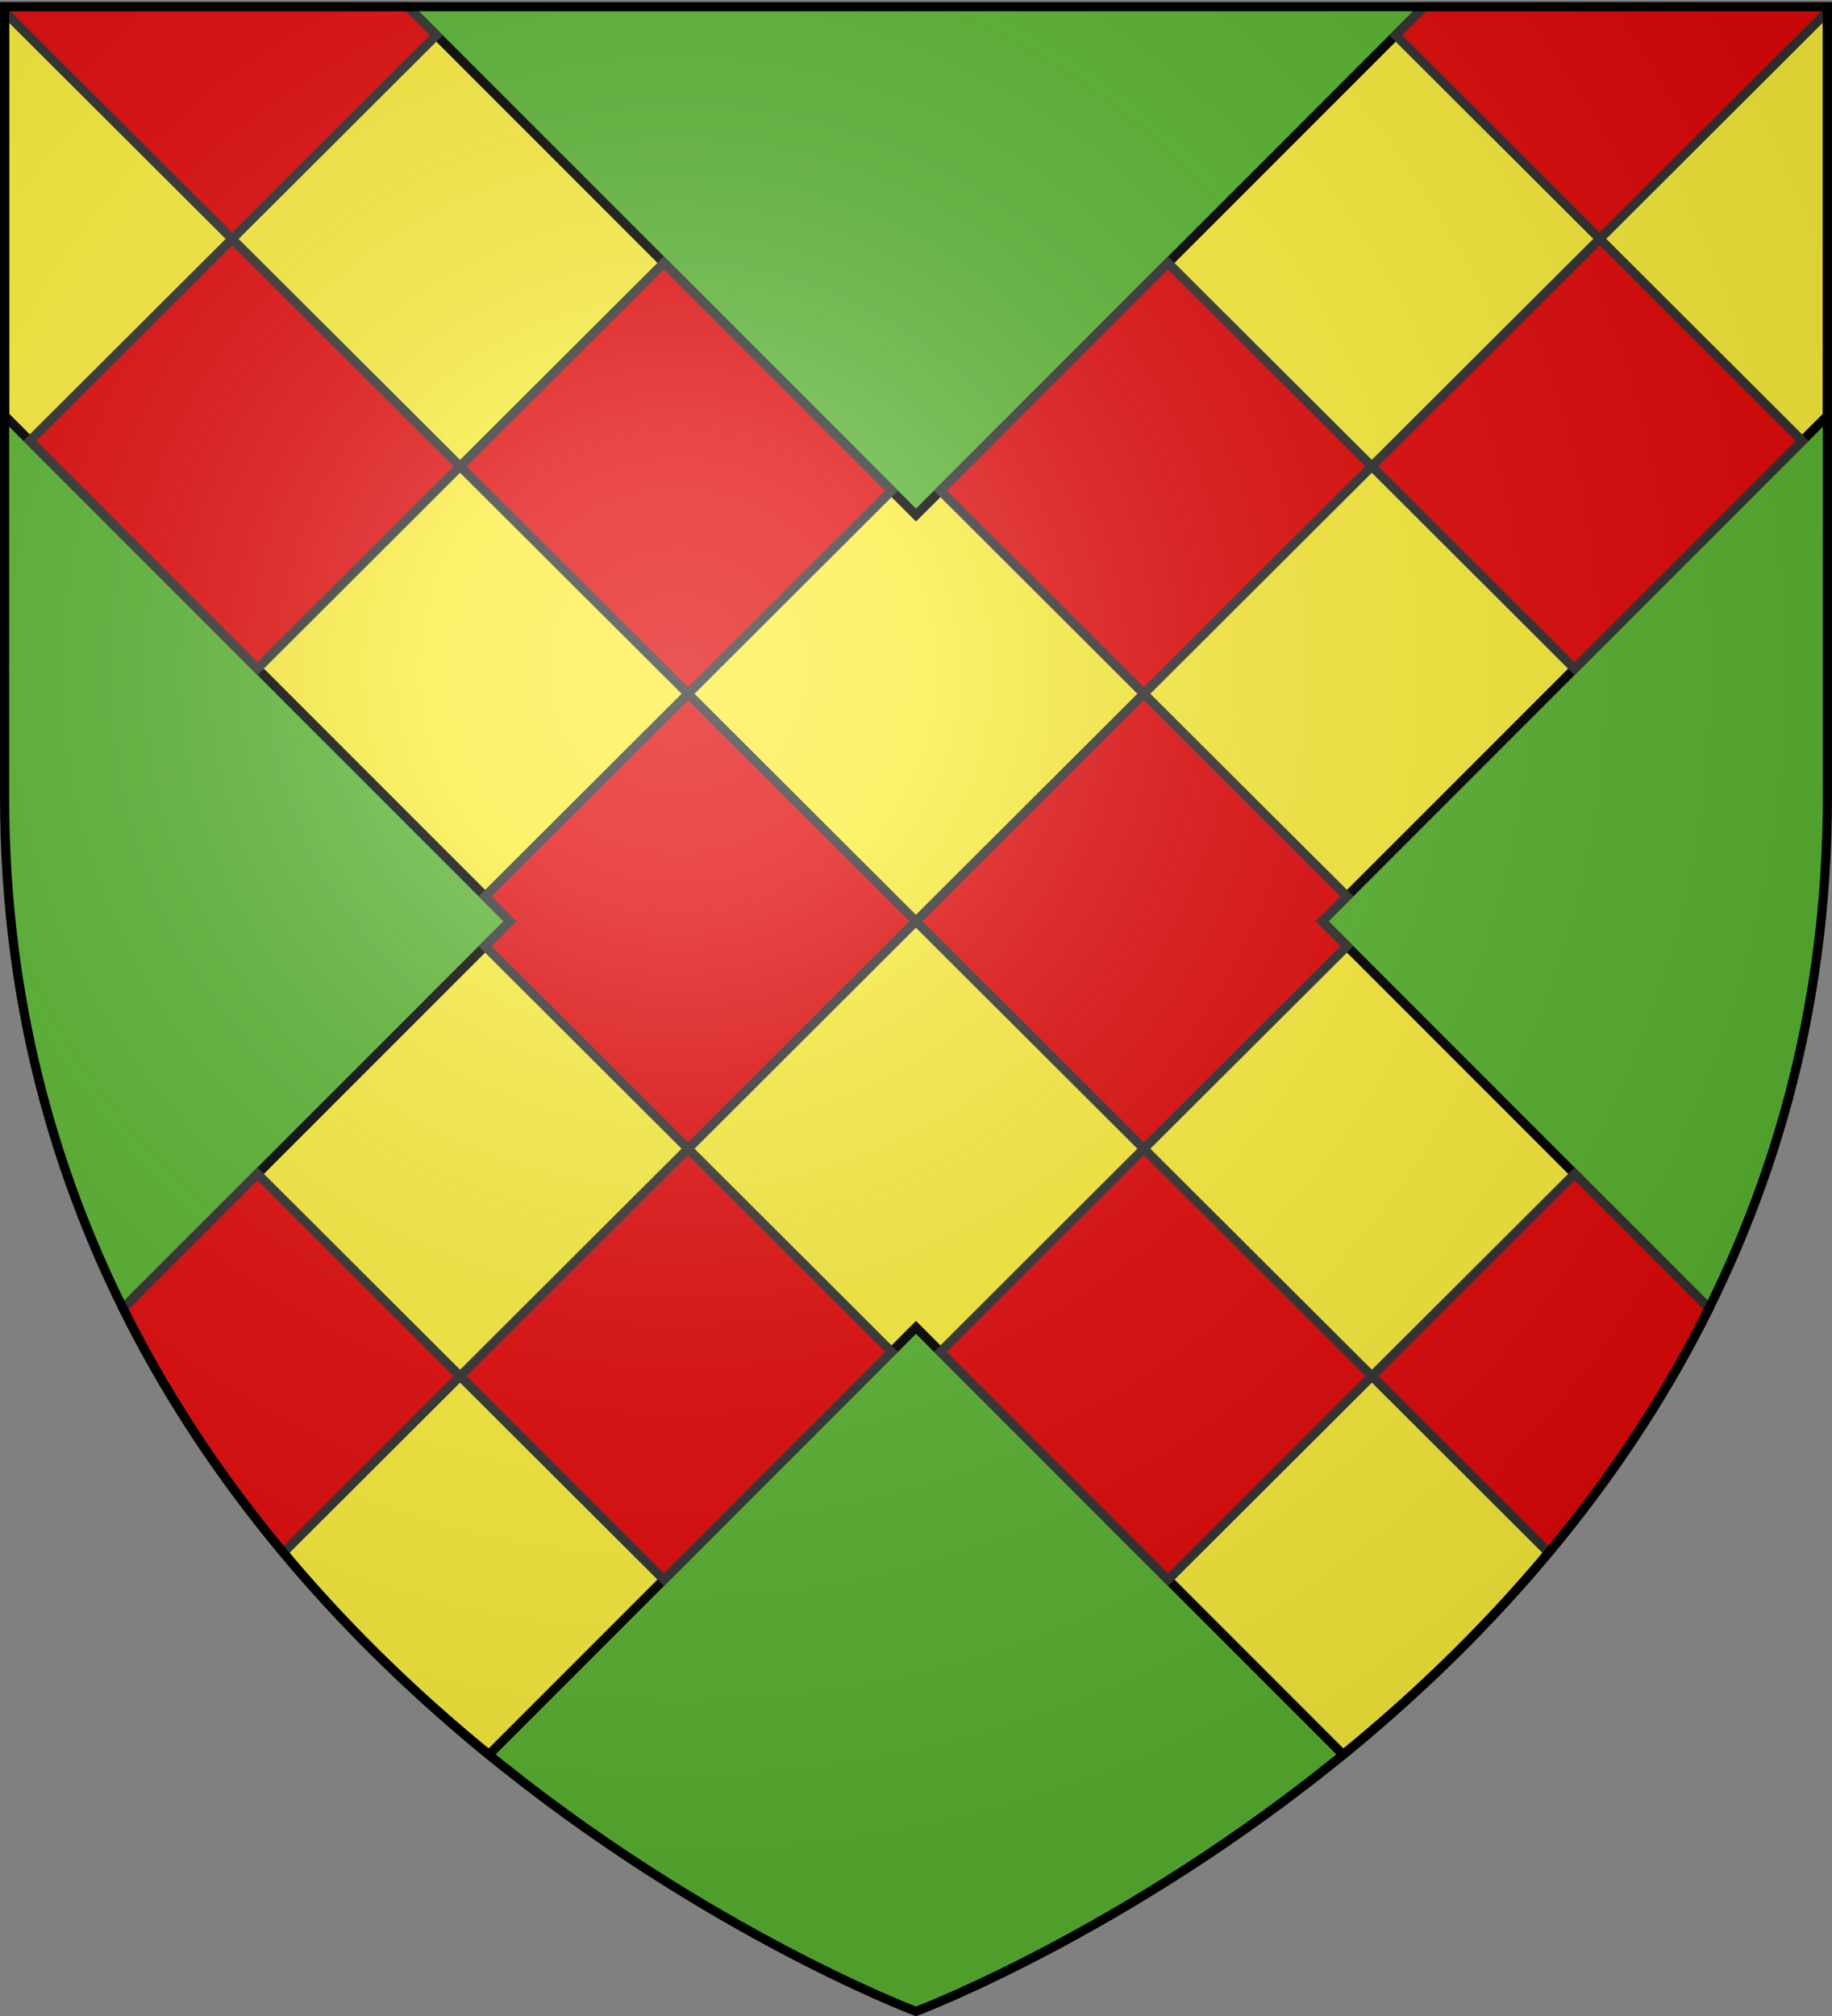 <svg xmlns="http://www.w3.org/2000/svg" xmlns:xlink="http://www.w3.org/1999/xlink" width="600" height="660" version="1.0"><rect width="100%" height="100%" fill="#808080" stroke="none"/><defs><radialGradient xlink:href="#a" id="b" cx="221.445" cy="226.331" r="300" fx="221.445" fy="226.331" gradientTransform="matrix(1.353 0 0 1.349 -77.63 -85.747)" gradientUnits="userSpaceOnUse"/><linearGradient id="a"><stop offset="0" style="stop-color:white;stop-opacity:.314"/><stop offset=".19" style="stop-color:white;stop-opacity:.251"/><stop offset=".6" style="stop-color:#6b6b6b;stop-opacity:.125"/><stop offset="1" style="stop-color:black;stop-opacity:.125"/></linearGradient></defs><g style="display:inline"><path d="M300 658.5s298.5-112.32 298.5-397.772V2.176H1.5v258.552C1.5 546.18 300 658.5 300 658.5z" style="fill:#5ab532;fill-opacity:1;fill-rule:evenodd;stroke:none;stroke-width:1px;stroke-linecap:butt;stroke-linejoin:miter;stroke-opacity:1"/><path d="M1.5 2.188v133.875l165.531 165.53-126.719 126.72c30.8 62.075 75.847 110.248 119.813 146.125L300 434.563l139.875 139.875c43.97-35.88 89.043-84.044 119.844-146.125L433 301.592l165.5-165.5V2.189H466.437L300 168.625 133.562 2.187H1.5z" style="fill:#fcef3c;fill-opacity:1;fill-rule:evenodd;stroke:#000;stroke-width:3;stroke-linecap:butt;stroke-linejoin:miter;stroke-opacity:1;display:inline;stroke-miterlimit:4;stroke-dasharray:none"/><path d="M2.938 2.188 1.5 3.625v.25l74.531 74.344 66.875-66.688-9.344-9.344H2.938zm73.093 76.03L9.75 144.313l74.563 74.563 66.374-66.219L76.031 78.22zm74.656 74.438 74.657 74.469 66.656-66.5-74.563-74.563-66.75 66.594zm74.657 74.469-66.469 66.313 8.156 8.156-8.156 8.156 66.469 66.313 74.625-74.47-74.625-74.468zm74.625 74.469 74.656 74.469 66.531-66.313-8.156-8.156 8.156-8.156-66.531-66.313-74.656 74.469zm74.656-74.469 74.656-74.469-66.75-66.562L308 160.625l66.625 66.5zm74.656-74.469 66.406 66.25 74.563-74.562-66.313-66.156-74.656 74.468zm74.656-74.469L598.5 3.814v-.188l-1.438-1.438H466.438l-9.343 9.344 66.844 66.656zM374.625 376.063 308 442.563l74.563 74.563 66.75-66.594-74.688-74.469zm74.688 74.47 57.875 57.75c19.67-23.575 37.74-50.157 52.53-79.97l-44-44-66.405 66.22zm-223.97-74.47-74.655 74.47 66.75 66.593L292 442.562l-66.656-66.5zm-74.655 74.47-66.375-66.22-44 44c14.783 29.796 32.847 56.371 52.5 79.938l57.874-57.719z" style="fill:#e20909;fill-opacity:1;fill-rule:evenodd;stroke:#313131;stroke-width:3;stroke-linecap:butt;stroke-linejoin:miter;stroke-opacity:1;display:inline;stroke-miterlimit:4;stroke-dasharray:none"/></g><path d="M300 658.5s298.5-112.32 298.5-397.772V2.176H1.5v258.552C1.5 546.18 300 658.5 300 658.5z" style="opacity:1;fill:url(#b);fill-opacity:1;fill-rule:evenodd;stroke:none;stroke-width:1px;stroke-linecap:butt;stroke-linejoin:miter;stroke-opacity:1"/><path d="M300 658.5S1.5 546.18 1.5 260.728V2.176h597v258.552C598.5 546.18 300 658.5 300 658.5z" style="opacity:1;fill:none;fill-opacity:1;fill-rule:evenodd;stroke:#000;stroke-width:3;stroke-linecap:butt;stroke-linejoin:miter;stroke-miterlimit:4;stroke-dasharray:none;stroke-opacity:1"/></svg>